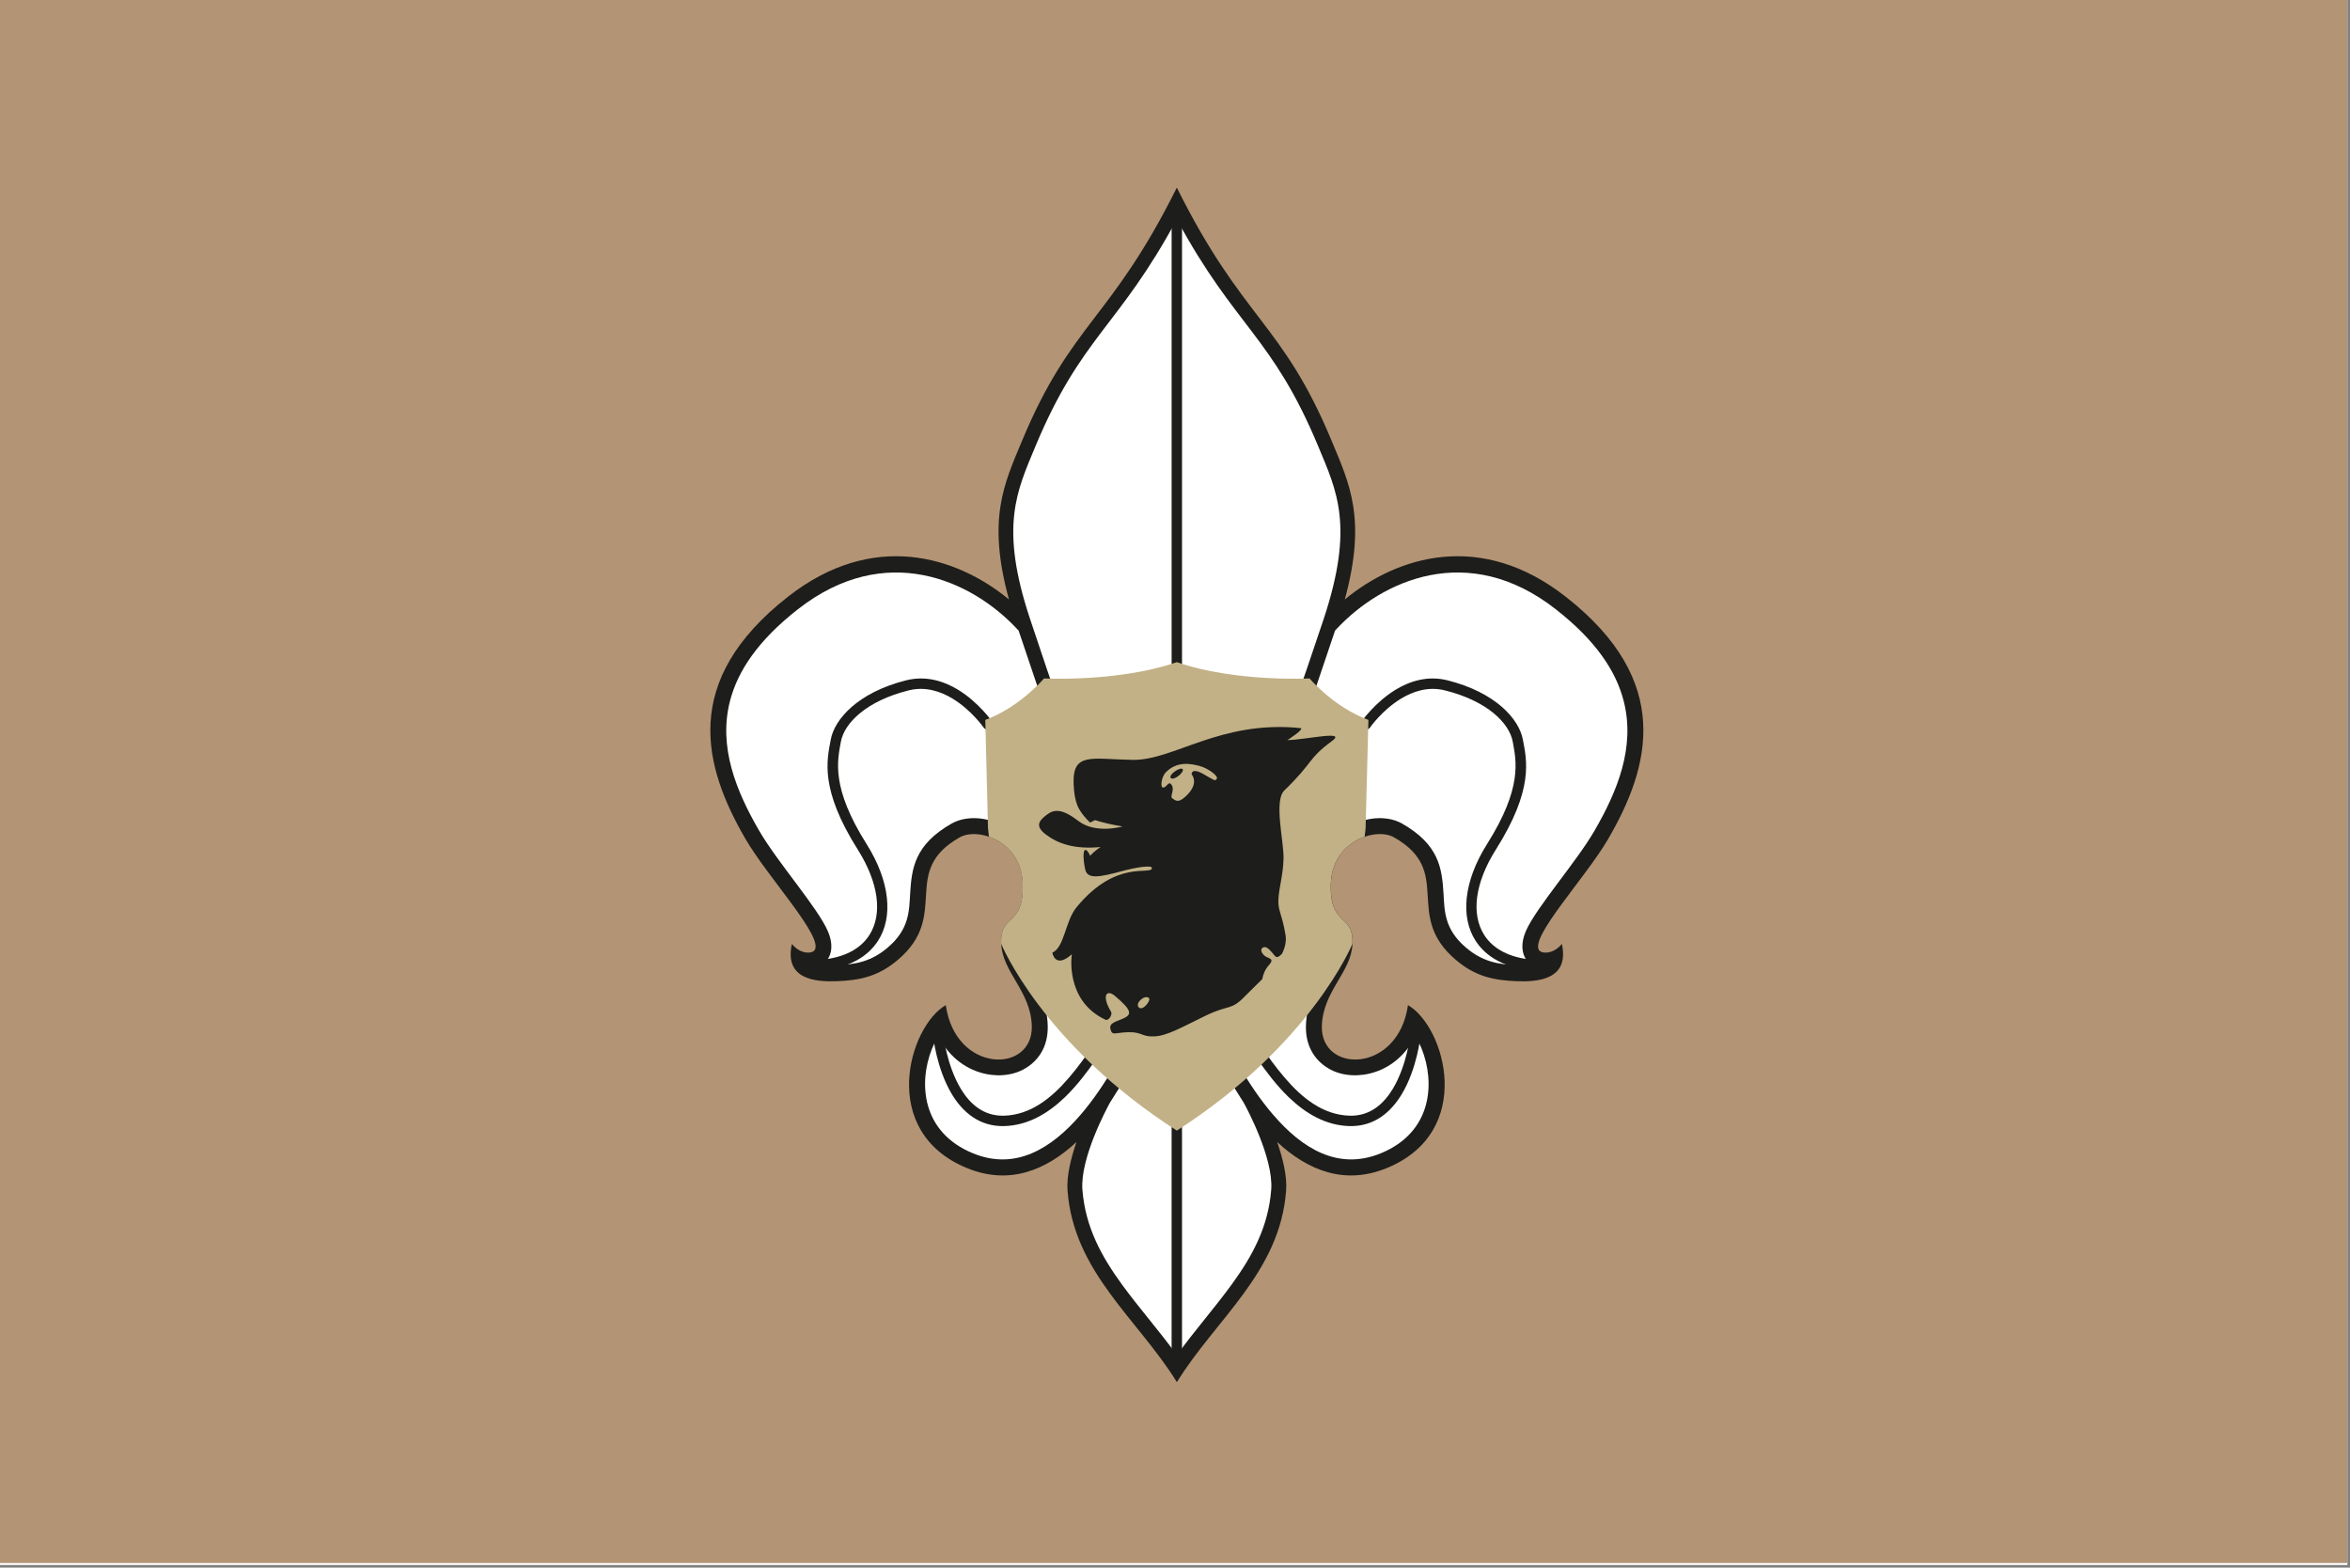 <?xml version="1.0" encoding="UTF-8" standalone="no"?>
<!DOCTYPE svg PUBLIC "-//W3C//DTD SVG 1.1//EN" "http://www.w3.org/Graphics/SVG/1.1/DTD/svg11.dtd">
<svg width="100%" height="100%" viewBox="0 0 901 601" version="1.1" xmlns="http://www.w3.org/2000/svg" xmlns:xlink="http://www.w3.org/1999/xlink" xml:space="preserve" xmlns:serif="http://www.serif.com/" style="fill-rule:evenodd;clip-rule:evenodd;stroke-linejoin:round;stroke-miterlimit:2;">
    <rect x="0" y="0" width="901" height="601" fill="#808080" stroke="none"/>
    <g transform="matrix(1,0,0,1,0,-6980.34)">
        <g id="alnilam-orionska-1976" transform="matrix(1,0,0,1,0,6980.34)">
            <rect x="0" y="0" width="900.001" height="600.001" style="fill:none;"/>
            <g id="layer1">
                <rect x="0" y="0" width="900" height="600" style="fill:white;fill-rule:nonzero;"/>
            </g>
            <g transform="matrix(3.488,0,0,3.045,-580.264,-6380.34)">
                <rect x="166.353" y="2095.12" width="258.017" height="197.023" style="fill:rgb(179,148,116);"/>
            </g>
            <g transform="matrix(3.984,0,0,3.984,-11443.4,-8782.97)">
                <g>
                    <g transform="matrix(1,0,0,1,1177.99,0.136)">
                        <g transform="matrix(1,0,0,1,-890.892,0)">
                            <path d="M2688.84,2314.32C2685.86,2317.09 2682.32,2318.48 2678.3,2316.83C2669.73,2313.32 2672.7,2303.2 2676.26,2301.15C2677.19,2307.74 2684.66,2307.76 2684.54,2303.16C2684.44,2299.79 2681.71,2298 2681.6,2295.25C2681.47,2292.24 2683.78,2293.71 2683.67,2289.49C2683.56,2285.35 2679.36,2284.01 2677.61,2285C2671.78,2288.29 2676.76,2292.46 2671.65,2296.79C2669.77,2298.39 2668,2298.77 2665.71,2298.85C2663.77,2298.91 2660.69,2298.71 2661.45,2295.26C2662.24,2296.25 2663.36,2296.23 2663.63,2295.87C2664.55,2294.61 2659.14,2288.87 2656.98,2285.15C2652.95,2278.2 2650.7,2269.97 2661.07,2261.85C2669.23,2255.45 2677.27,2257.94 2682.34,2262.11C2680.22,2254.37 2681.86,2251.01 2683.6,2246.84C2688.35,2235.44 2692.14,2235.25 2698.49,2222.49L2698.49,2222.48L2698.5,2222.49L2698.5,2222.48L2698.5,2222.49C2704.85,2235.25 2708.65,2235.44 2713.39,2246.84C2715.13,2251.01 2716.77,2254.37 2714.66,2262.11C2719.72,2257.94 2727.76,2255.45 2735.92,2261.85C2746.29,2269.97 2744.05,2278.2 2740.01,2285.15C2737.85,2288.87 2732.44,2294.61 2733.36,2295.87C2733.63,2296.23 2734.75,2296.25 2735.55,2295.26C2736.3,2298.71 2733.22,2298.91 2731.28,2298.85C2728.99,2298.77 2727.22,2298.39 2725.34,2296.79C2720.23,2292.46 2725.21,2288.29 2719.39,2285C2717.64,2284.01 2713.43,2285.35 2713.32,2289.49C2713.21,2293.71 2715.52,2292.24 2715.4,2295.25C2715.28,2298 2712.55,2299.79 2712.45,2303.16C2712.33,2307.76 2719.8,2307.74 2720.74,2301.15C2724.3,2303.2 2727.26,2313.32 2718.7,2316.83C2714.67,2318.48 2711.13,2317.09 2708.15,2314.32C2708.7,2315.91 2709.12,2317.63 2709.01,2319.02C2708.41,2326.87 2702.24,2331.36 2698.5,2337.43C2694.75,2331.36 2688.58,2326.87 2687.98,2319.02C2687.87,2317.63 2688.29,2315.91 2688.84,2314.32Z" style="fill:rgb(29,29,27);"/>
                        </g>
                        <g transform="matrix(1,0,0,1,-890.892,0)">
                            <path d="M2700.44,2289.71L2710.37,2274.75C2710.37,2274.75 2710.78,2273.93 2713.72,2265.11C2713.78,2265.05 2713.83,2264.99 2713.88,2264.94C2718.22,2260.29 2726.53,2256.44 2734.97,2263.06C2738.78,2266.04 2740.78,2269 2741.51,2271.93C2742.62,2276.33 2740.9,2280.56 2738.68,2284.38C2736.93,2287.4 2733.09,2291.74 2732.09,2294.01C2731.55,2295.24 2731.72,2296.21 2732.12,2296.77C2732.26,2296.95 2732.44,2297.13 2732.67,2297.28C2732.21,2297.33 2731.74,2297.33 2731.33,2297.31C2729.41,2297.25 2727.91,2296.96 2726.33,2295.62C2724.22,2293.84 2724.26,2292.06 2724.16,2290.41C2724.01,2287.96 2723.72,2285.69 2720.14,2283.66C2719.36,2283.22 2718.25,2283.03 2717.07,2283.24C2714.64,2283.65 2711.89,2285.64 2711.79,2289.45C2711.72,2291.72 2712.28,2292.74 2712.85,2293.44C2713.01,2293.65 2713.19,2293.83 2713.37,2294C2713.63,2294.25 2713.89,2294.46 2713.86,2295.19C2713.81,2296.31 2713.17,2297.21 2712.59,2298.2C2711.76,2299.62 2710.97,2301.14 2710.92,2303.12C2710.86,2305.19 2711.87,2306.61 2713.3,2307.36C2715.67,2308.6 2719.66,2307.79 2721.45,2304.1C2721.67,2304.47 2721.88,2304.9 2722.06,2305.35C2723.35,2308.59 2723.11,2313.36 2718.12,2315.41C2714.01,2317.09 2710.55,2314.95 2707.74,2311.67C2702.99,2306.14 2700.02,2297.31 2699.17,2294.11C2698.95,2293.28 2699.23,2292.32 2699.7,2291.23C2699.9,2290.74 2700.16,2290.23 2700.44,2289.71Z" style="fill:white;"/>
                        </g>
                        <g transform="matrix(1,0,0,1,-890.892,0)">
                            <path d="M2696.55,2289.71C2696.84,2290.23 2697.09,2290.74 2697.3,2291.23C2697.76,2292.32 2698.04,2293.28 2697.82,2294.11C2696.97,2297.31 2694,2306.14 2689.26,2311.67C2686.44,2314.95 2682.98,2317.09 2678.88,2315.41C2673.88,2313.36 2673.64,2308.59 2674.93,2305.35C2675.11,2304.9 2675.32,2304.47 2675.54,2304.1C2677.34,2307.79 2681.32,2308.6 2683.69,2307.36C2685.12,2306.61 2686.13,2305.19 2686.07,2303.12C2686.02,2301.14 2685.23,2299.62 2684.4,2298.2C2683.82,2297.21 2683.18,2296.31 2683.13,2295.19C2683.1,2294.46 2683.36,2294.25 2683.63,2294C2683.8,2293.83 2683.98,2293.65 2684.15,2293.44C2684.71,2292.74 2685.27,2291.72 2685.21,2289.45C2685.1,2285.64 2682.35,2283.65 2679.93,2283.24C2678.74,2283.03 2677.64,2283.22 2676.85,2283.66C2673.27,2285.69 2672.98,2287.96 2672.83,2290.41C2672.73,2292.06 2672.77,2293.84 2670.66,2295.62C2669.08,2296.96 2667.58,2297.25 2665.66,2297.31C2665.25,2297.33 2664.78,2297.33 2664.32,2297.28C2664.55,2297.13 2664.73,2296.95 2664.87,2296.77C2665.28,2296.21 2665.45,2295.24 2664.9,2294.01C2663.91,2291.74 2660.06,2287.4 2658.31,2284.38C2656.09,2280.56 2654.37,2276.33 2655.48,2271.93C2656.22,2269 2658.21,2266.04 2662.02,2263.06C2670.46,2256.44 2678.77,2260.29 2683.11,2264.94C2683.16,2264.99 2683.22,2265.05 2683.27,2265.11C2686.21,2273.93 2686.62,2274.75 2686.62,2274.75L2696.55,2289.71Z" style="fill:white;"/>
                        </g>
                        <g transform="matrix(1,0,0,1,103.253,0)">
                            <path d="M1686.58,2273.87C1686.74,2274.09 1686.68,2274.41 1686.46,2274.56C1686.23,2274.72 1685.92,2274.66 1685.76,2274.44C1685.76,2274.44 1684.6,2272.77 1682.78,2271.66C1681.61,2270.95 1680.15,2270.46 1678.55,2270.86C1674.45,2271.88 1672.34,2274.03 1672.02,2275.8C1671.69,2277.62 1671.05,2280.2 1674.5,2285.66C1676.76,2289.26 1677.06,2292.68 1675.6,2294.95C1674.61,2296.49 1672.82,2297.55 1670.22,2297.78C1669.94,2297.8 1669.7,2297.6 1669.67,2297.32C1669.65,2297.05 1669.85,2296.8 1670.13,2296.78C1672.36,2296.58 1673.91,2295.73 1674.76,2294.41C1676.05,2292.39 1675.66,2289.38 1673.65,2286.19C1669.96,2280.35 1670.68,2277.57 1671.04,2275.62C1671.4,2273.62 1673.68,2271.05 1678.31,2269.89C1680.2,2269.42 1681.92,2269.96 1683.3,2270.8C1685.31,2272.03 1686.58,2273.87 1686.58,2273.87Z" style="fill:rgb(29,29,27);"/>
                        </g>
                        <g transform="matrix(1,0,0,1,103.253,0)">
                            <path d="M1680.9,2304.15C1680.87,2303.87 1681.07,2303.63 1681.35,2303.6C1681.62,2303.57 1681.87,2303.77 1681.89,2304.04C1681.89,2304.04 1682.19,2306.92 1683.56,2309.2C1684.42,2310.63 1685.72,2311.83 1687.69,2311.79C1690.28,2311.73 1692.31,2310.07 1693.96,2308.14C1695.71,2306.12 1697.03,2303.79 1698.08,2302.52C1698.25,2302.3 1698.57,2302.27 1698.78,2302.45C1699,2302.62 1699.03,2302.94 1698.85,2303.15C1697.58,2304.69 1695.91,2307.76 1693.59,2310C1691.96,2311.57 1690.03,2312.73 1687.72,2312.79C1685.33,2312.84 1683.74,2311.44 1682.7,2309.72C1681.22,2307.26 1680.9,2304.15 1680.9,2304.15Z" style="fill:rgb(29,29,27);"/>
                        </g>
                        <g transform="matrix(-1,0,0,1,3511.95,0)">
                            <path d="M1686.58,2273.87C1686.74,2274.09 1686.68,2274.41 1686.46,2274.56C1686.23,2274.72 1685.92,2274.66 1685.76,2274.44C1685.76,2274.44 1684.6,2272.77 1682.78,2271.66C1681.61,2270.95 1680.15,2270.46 1678.55,2270.86C1674.45,2271.88 1672.34,2274.03 1672.02,2275.8C1671.69,2277.62 1671.05,2280.2 1674.5,2285.66C1676.76,2289.26 1677.06,2292.68 1675.6,2294.95C1674.61,2296.49 1672.82,2297.55 1670.22,2297.78C1669.94,2297.8 1669.7,2297.6 1669.67,2297.32C1669.65,2297.05 1669.85,2296.8 1670.13,2296.78C1672.36,2296.58 1673.91,2295.73 1674.76,2294.41C1676.05,2292.39 1675.66,2289.38 1673.65,2286.19C1669.96,2280.35 1670.68,2277.57 1671.04,2275.62C1671.4,2273.62 1673.68,2271.05 1678.31,2269.89C1680.2,2269.42 1681.92,2269.96 1683.3,2270.8C1685.31,2272.03 1686.58,2273.87 1686.58,2273.87Z" style="fill:rgb(29,29,27);"/>
                        </g>
                        <g transform="matrix(-1,0,0,1,3511.95,0)">
                            <path d="M1680.9,2304.15C1680.87,2303.87 1681.07,2303.63 1681.35,2303.6C1681.62,2303.57 1681.87,2303.77 1681.89,2304.04C1681.89,2304.04 1682.19,2306.92 1683.56,2309.2C1684.42,2310.63 1685.72,2311.83 1687.69,2311.79C1690.28,2311.73 1692.31,2310.07 1693.96,2308.14C1695.71,2306.12 1697.03,2303.79 1698.08,2302.52C1698.25,2302.3 1698.57,2302.27 1698.78,2302.45C1699,2302.62 1699.03,2302.94 1698.85,2303.15C1697.58,2304.69 1695.91,2307.76 1693.59,2310C1691.96,2311.57 1690.03,2312.73 1687.72,2312.79C1685.33,2312.84 1683.74,2311.44 1682.7,2309.72C1681.22,2307.26 1680.9,2304.15 1680.9,2304.15Z" style="fill:rgb(29,29,27);"/>
                        </g>
                        <g transform="matrix(1,0,0,1,101.572,0)">
                            <path d="M1694.96,2275.89L1694.92,2275.84C1695.1,2275.73 1695.27,2275.58 1695.4,2275.39C1695.4,2275.39 1695.4,2275.39 1695.39,2275.39C1695.29,2275.6 1695.14,2275.77 1694.96,2275.89ZM1695.42,2274.16C1695.45,2274.22 1695.48,2274.29 1695.5,2274.35C1695.48,2274.29 1695.45,2274.22 1695.42,2274.16ZM1695.38,2274.07C1695.2,2273.62 1694.46,2271.68 1691.91,2264C1688.94,2255.08 1690.63,2251.69 1692.42,2247.38C1696.84,2236.78 1700.43,2235.91 1706.03,2225.52C1711.63,2235.91 1715.23,2236.78 1719.64,2247.38C1721.44,2251.69 1723.12,2255.08 1720.16,2264C1717.69,2271.4 1716.84,2273.65 1716.67,2274.08L1706.03,2289.32L1695.38,2274.07Z" style="fill:white;"/>
                        </g>
                        <g transform="matrix(1,0,0,1,104.106,0)">
                            <path d="M1703.5,2300.3L1709.94,2310.55C1710.22,2311.06 1712.81,2315.87 1712.58,2318.91C1712.3,2322.55 1710.7,2325.39 1708.77,2328.04C1707.09,2330.35 1705.17,2332.51 1703.5,2334.84C1701.83,2332.51 1699.9,2330.35 1698.22,2328.04C1696.29,2325.39 1694.69,2322.55 1694.41,2318.91C1694.18,2315.87 1696.76,2311.09 1697.05,2310.55C1697.06,2310.55 1703.5,2300.3 1703.5,2300.3Z" style="fill:white;"/>
                        </g>
                        <g transform="matrix(1,0,0,1,101.572,0)">
                            <path d="M1705.53,2224.17C1705.53,2223.89 1705.76,2223.67 1706.03,2223.67C1706.31,2223.67 1706.53,2223.89 1706.53,2224.17L1706.53,2290.54C1706.53,2290.81 1706.31,2291.04 1706.03,2291.04C1705.76,2291.04 1705.53,2290.81 1705.53,2290.54L1705.53,2224.17Z" style="fill:rgb(29,29,27);"/>
                        </g>
                        <g transform="matrix(1,0,0,1,104.011,0.017)">
                            <path d="M1703.09,2296.4C1703.09,2296.13 1703.32,2295.9 1703.59,2295.9C1703.87,2295.9 1704.09,2296.13 1704.09,2296.4L1704.09,2335.7C1704.09,2335.98 1703.87,2336.2 1703.59,2336.2C1703.32,2336.2 1703.09,2335.98 1703.09,2335.7L1703.09,2296.4Z" style="fill:rgb(29,29,27);"/>
                        </g>
                    </g>
                    <path d="M2985.59,2313.36C2972.63,2305.05 2968.69,2295.39 2968.69,2295.39C2968.56,2292.38 2970.88,2293.84 2970.76,2289.63C2970.7,2287.12 2969.13,2285.64 2967.51,2285.08L2967.42,2284.25L2967.16,2273.84C2970.53,2272.58 2972.81,2269.85 2972.81,2269.85C2976.92,2269.99 2981.91,2269.56 2985.59,2268.28C2989.26,2269.56 2994.26,2269.99 2998.37,2269.85C2998.37,2269.85 3000.64,2272.58 3004.03,2273.84L3003.76,2284.25L3003.67,2285.08C3002.05,2285.64 3000.48,2287.12 3000.41,2289.63C3000.3,2293.84 3002.62,2292.38 3002.49,2295.39C3002.49,2295.39 2998.55,2305.05 2985.59,2313.36Z" style="fill:rgb(194,177,134);"/>
                    <path d="M2968.84,2284.1L2968.6,2274.78C2970.9,2273.7 2972.62,2272.11 2973.42,2271.29C2977.38,2271.36 2982.02,2270.92 2985.59,2269.78C2989.16,2270.92 2993.8,2271.36 2997.76,2271.29C2998.55,2272.11 3000.28,2273.7 3002.58,2274.78C3002.58,2274.78 3002.36,2283.39 3002.34,2284.1C3000.59,2285.01 2999.07,2286.81 2998.99,2289.59C2998.93,2291.82 2999.47,2292.82 3000.03,2293.51C3000.19,2293.71 3000.37,2293.88 3000.54,2294.05C3000.79,2294.29 3001.04,2294.49 3001.07,2295.09C3000.4,2296.54 2996.36,2304.51 2985.59,2311.66C2974.82,2304.51 2970.78,2296.55 2970.11,2295.09C2970.14,2294.49 2970.39,2294.29 2970.64,2294.05C2970.81,2293.88 2970.99,2293.71 2971.15,2293.51C2971.71,2292.82 2972.25,2291.82 2972.19,2289.59C2972.11,2286.81 2970.59,2285.01 2968.84,2284.1Z" style="fill:rgb(194,177,134);"/>
                    <g transform="matrix(0.86,0,0,0.86,1518.95,320.445)">
                        <path d="M1695.7,2286.59C1696.2,2286.03 1696.86,2285.61 1696.86,2285.61C1693.91,2285.9 1692.07,2285.21 1690.77,2284.23C1689.46,2283.26 1690,2282.65 1690.83,2282.01C1691.66,2281.37 1692.54,2281.28 1694.42,2282.72C1696.32,2284.18 1699.33,2283.31 1699.33,2283.31C1698.11,2283.11 1697.07,2282.87 1696.25,2282.6C1695.92,2282.74 1695.7,2282.88 1695.7,2282.88C1695.1,2282.33 1694.74,2281.81 1694.52,2281.45C1694.45,2281.34 1694.38,2281.21 1694.32,2281.07C1694.28,2280.98 1694.26,2280.93 1694.26,2280.93C1694.04,2280.38 1693.89,2279.63 1693.85,2278.58C1693.7,2274.95 1695.85,2275.78 1700.45,2275.86C1705.06,2275.93 1710.26,2271.4 1719.22,2272.3C1719.79,2272.36 1717.77,2273.65 1717.77,2273.65C1719.99,2273.59 1724.45,2272.51 1722.76,2273.75C1719.98,2275.8 1720.79,2276.03 1717.43,2279.28C1716.23,2280.43 1717.38,2284.96 1717.34,2286.88C1717.29,2288.79 1716.85,2290.05 1716.77,2291.4C1716.68,2292.74 1717.13,2292.91 1717.56,2295.44C1717.68,2296.16 1717.51,2296.87 1717.16,2297.57C1716.83,2297.86 1716.62,2298.08 1716.36,2297.78C1715.97,2297.33 1715.46,2296.58 1715,2296.88C1714.66,2297.11 1714.94,2297.57 1715.29,2297.83C1715.64,2298.09 1716.4,2298.07 1715.7,2298.83C1715.27,2299.3 1715.05,2299.88 1714.96,2300.39C1714.29,2301.07 1713.62,2301.69 1713.1,2302.23C1711.44,2303.97 1711.34,2303.18 1708.67,2304.46C1706.01,2305.75 1704.33,2306.73 1702.91,2306.8C1701.49,2306.88 1701.53,2306.3 1700.01,2306.33C1698.49,2306.36 1698.19,2306.77 1697.98,2306.03C1697.77,2305.29 1698.57,2305.17 1699.33,2304.83C1700.33,2304.39 1700.52,2303.99 1698.47,2302.27C1697.52,2301.47 1696.96,2302.26 1698.04,2304.05C1698.22,2304.33 1697.79,2305.11 1697.4,2304.93C1692.82,2302.77 1693.65,2297.61 1693.65,2297.61C1691.75,2299.3 1691.47,2297.43 1691.47,2297.43C1692.83,2296.83 1692.9,2293.91 1694.17,2292.36C1698.67,2286.87 1702.56,2288.85 1702.61,2287.96C1702.63,2287.62 1700.92,2287.85 1699.22,2288.32C1696.81,2288.97 1695.45,2289.23 1695.17,2288.2C1695,2287.58 1694.83,2286.12 1695.11,2285.95C1695.29,2285.85 1695.55,2286.23 1695.7,2286.59ZM1704.16,2277.26C1703.66,2277.77 1703.5,2279.03 1703.9,2278.96C1704.31,2278.9 1704.5,2278.11 1704.84,2278.7C1705.18,2279.3 1704.56,2279.94 1704.91,2280.18C1705.27,2280.43 1705.54,2280.64 1706.17,2280.13C1706.81,2279.63 1707.82,2278.5 1707.05,2277.46C1707.05,2277.46 1707.02,2276.68 1708.36,2277.44C1709.7,2278.2 1709.65,2278.26 1709.87,2277.97C1710.08,2277.67 1708.9,2276.8 1707.97,2276.55C1707.05,2276.3 1705.44,2275.94 1704.16,2277.26ZM1706.03,2276.88C1706.35,2277.16 1705.06,2278.24 1704.73,2277.89C1704.4,2277.55 1705.75,2276.64 1706.03,2276.88ZM1702.26,2302.49C1701.76,2302.13 1700.71,2303.07 1701.14,2303.55C1701.56,2304.03 1702.59,2302.73 1702.26,2302.49Z" style="fill:rgb(29,29,27);"/>
                    </g>
                </g>
            </g>
        </g>
        <g id="text229">
        </g>
    </g>
</svg>
